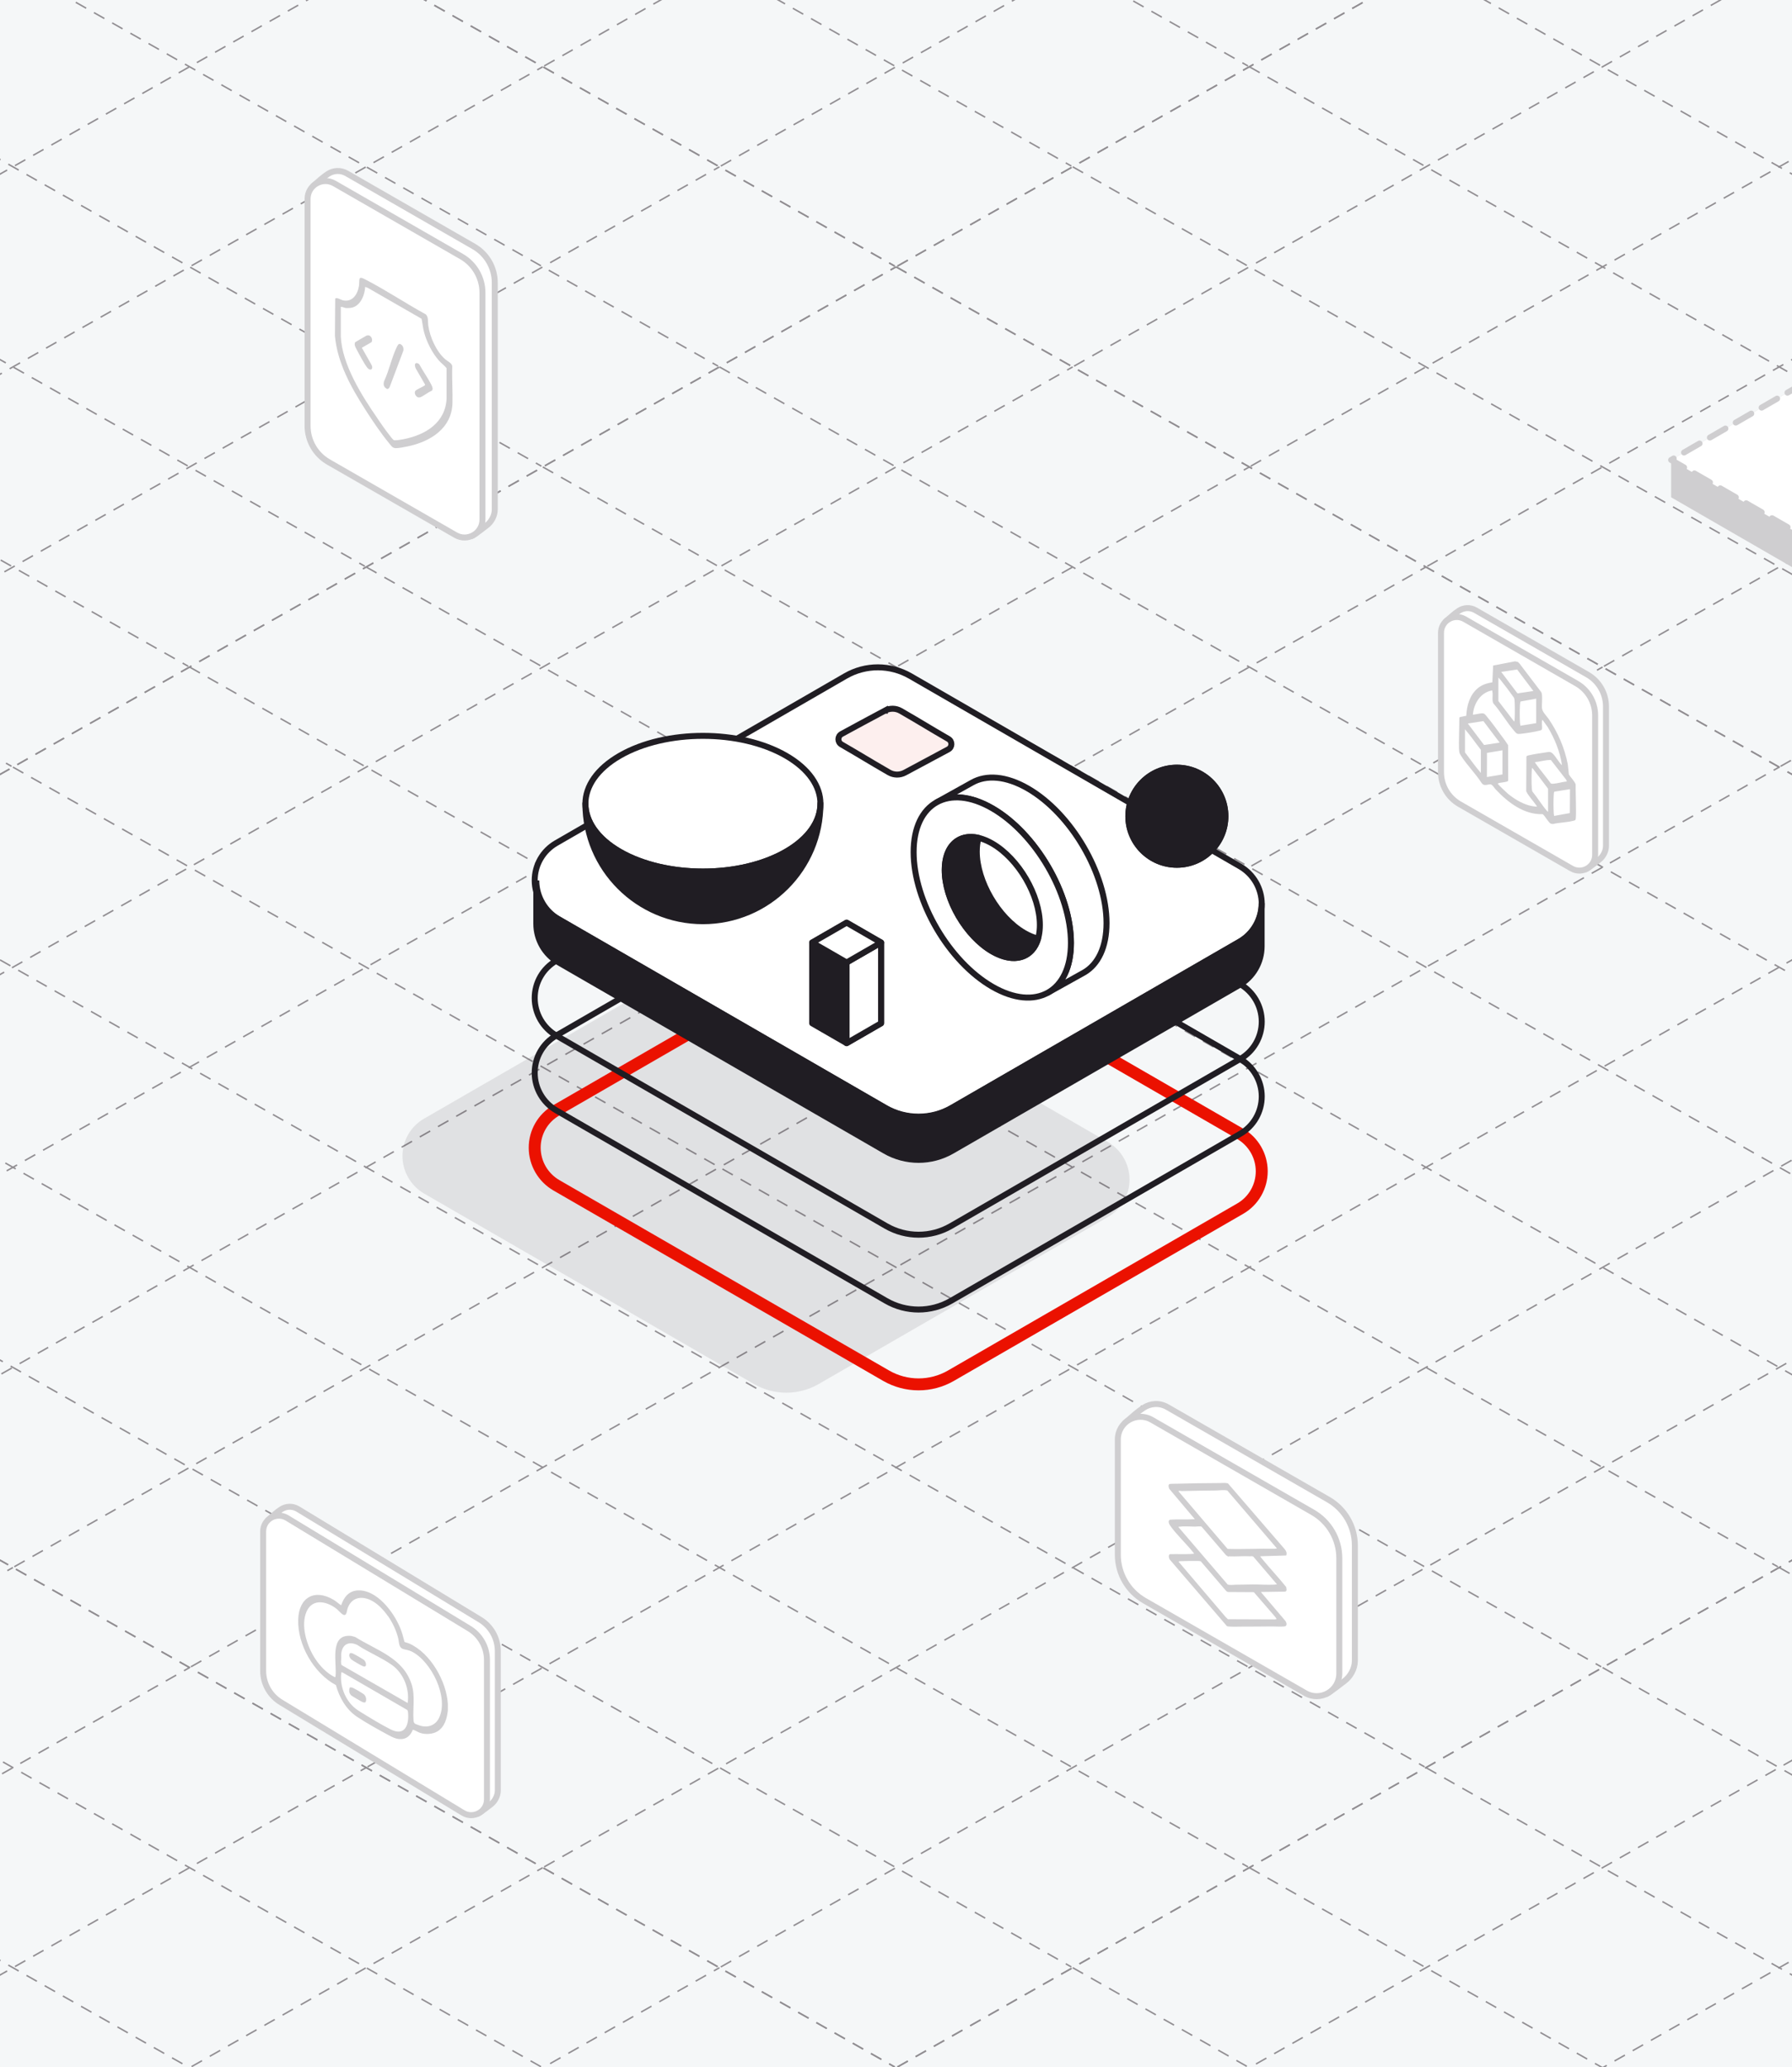 <?xml version="1.0" encoding="UTF-8"?>
<svg xmlns="http://www.w3.org/2000/svg" width="600" height="692" viewBox="0 0 600 692" fill="none">
  <rect x="0" y="0" width="600" height="692" fill="#333333" stroke="none"/>
  <g clip-path="url(#clip0_7999_37164)">
    <rect width="600" height="692" fill="#F5F7F8"></rect>
    <path d="M-231.76 390.49L300.02 89.33" stroke="#918E92" stroke-width="0.5" stroke-dasharray="4 3"></path>
    <path d="M-172.629 423.98L359.161 122.82" stroke="#918E92" stroke-width="0.5" stroke-dasharray="4 3"></path>
    <path d="M-113.49 457.471L418.3 156.311" stroke="#918E92" stroke-width="0.5" stroke-dasharray="4 3"></path>
    <path d="M-54.35 490.96L477.43 189.8" stroke="#918E92" stroke-width="0.5" stroke-dasharray="4 3"></path>
    <path d="M4.791 524.46L536.571 223.29" stroke="#918E92" stroke-width="0.5" stroke-dasharray="4 3"></path>
    <path d="M63.93 557.95L595.71 256.79" stroke="#918E92" stroke-width="0.5" stroke-dasharray="4 3"></path>
    <path d="M123.061 591.44L654.851 290.28" stroke="#918E92" stroke-width="0.5" stroke-dasharray="4 3"></path>
    <path d="M182.201 624.931L713.991 323.771" stroke="#918E92" stroke-width="0.5" stroke-dasharray="4 3"></path>
    <path d="M241.34 658.42L773.12 357.26" stroke="#918E92" stroke-width="0.5" stroke-dasharray="4 3"></path>
    <path d="M300.48 691.91L832.26 390.75" stroke="#918E92" stroke-width="0.5" stroke-dasharray="4 3"></path>
    <path d="M300.02 89.33L831.8 390.49" stroke="#918E92" stroke-width="0.5" stroke-dasharray="4 3"></path>
    <path d="M240.879 122.82L772.659 423.98" stroke="#918E92" stroke-width="0.5" stroke-dasharray="4 3"></path>
    <path d="M181.74 156.311L713.53 457.471" stroke="#918E92" stroke-width="0.5" stroke-dasharray="4 3"></path>
    <path d="M122.6 189.8L654.39 490.96" stroke="#918E92" stroke-width="0.5" stroke-dasharray="4 3"></path>
    <path d="M63.469 223.29L595.249 524.46" stroke="#918E92" stroke-width="0.5" stroke-dasharray="4 3"></path>
    <path d="M4.33 256.79L536.11 557.95" stroke="#918E92" stroke-width="0.5" stroke-dasharray="4 3"></path>
    <path d="M-54.81 290.28L476.969 591.44" stroke="#918E92" stroke-width="0.5" stroke-dasharray="4 3"></path>
    <path d="M-113.951 323.771L417.839 624.931" stroke="#918E92" stroke-width="0.5" stroke-dasharray="4 3"></path>
    <path d="M-173.09 357.26L358.7 658.42" stroke="#918E92" stroke-width="0.5" stroke-dasharray="4 3"></path>
    <path d="M-232.221 390.75L299.559 691.91" stroke="#918E92" stroke-width="0.5" stroke-dasharray="4 3"></path>
    <path d="M300.48 89.07L832.26 -212.1" stroke="#918E92" stroke-width="0.5" stroke-dasharray="4 3"></path>
    <path d="M359.621 122.56L891.401 -178.6" stroke="#918E92" stroke-width="0.5" stroke-dasharray="4 3"></path>
    <path d="M418.76 156.051L950.54 -145.109" stroke="#918E92" stroke-width="0.5" stroke-dasharray="4 3"></path>
    <path d="M477.891 189.541L1009.68 -111.619" stroke="#918E92" stroke-width="0.5" stroke-dasharray="4 3"></path>
    <path d="M537.031 223.03L1068.82 -78.13" stroke="#918E92" stroke-width="0.5" stroke-dasharray="4 3"></path>
    <path d="M596.17 256.52L1127.95 -44.64" stroke="#918E92" stroke-width="0.5" stroke-dasharray="4 3"></path>
    <path d="M595.709 -78.13L1127.49 223.03" stroke="#918E92" stroke-width="0.5" stroke-dasharray="4 3"></path>
    <path d="M536.57 -44.64L1068.36 256.52" stroke="#918E92" stroke-width="0.5" stroke-dasharray="4 3"></path>
    <path d="M477.43 -11.149L1009.22 290.021" stroke="#918E92" stroke-width="0.5" stroke-dasharray="4 3"></path>
    <path d="M418.299 22.341L950.079 323.511" stroke="#918E92" stroke-width="0.5" stroke-dasharray="4 3"></path>
    <path d="M359.16 55.841L890.94 357.001" stroke="#918E92" stroke-width="0.5" stroke-dasharray="4 3"></path>
    <path d="M300.02 89.33L831.8 390.49" stroke="#918E92" stroke-width="0.5" stroke-dasharray="4 3"></path>
    <path d="M-527.461 223.03L4.329 -78.13" stroke="#918E92" stroke-width="0.5" stroke-dasharray="4 3"></path>
    <path d="M-468.322 256.52L63.468 -44.64" stroke="#918E92" stroke-width="0.5" stroke-dasharray="4 3"></path>
    <path d="M-409.182 290.021L122.598 -11.149" stroke="#918E92" stroke-width="0.5" stroke-dasharray="4 3"></path>
    <path d="M-350.041 323.511L181.739 22.341" stroke="#918E92" stroke-width="0.5" stroke-dasharray="4 3"></path>
    <path d="M-290.902 357.001L240.878 55.841" stroke="#918E92" stroke-width="0.5" stroke-dasharray="4 3"></path>
    <path d="M-231.762 390.49L300.018 89.33" stroke="#918E92" stroke-width="0.5" stroke-dasharray="4 3"></path>
    <path d="M-232.221 -212.1L299.559 89.07" stroke="#918E92" stroke-width="0.5" stroke-dasharray="4 3"></path>
    <path d="M-291.361 -178.6L240.419 122.56" stroke="#918E92" stroke-width="0.5" stroke-dasharray="4 3"></path>
    <path d="M-350.5 -145.109L181.28 156.051" stroke="#918E92" stroke-width="0.5" stroke-dasharray="4 3"></path>
    <path d="M-409.641 -111.619L122.139 189.541" stroke="#918E92" stroke-width="0.5" stroke-dasharray="4 3"></path>
    <path d="M-468.781 -78.13L63.009 223.03" stroke="#918E92" stroke-width="0.5" stroke-dasharray="4 3"></path>
    <path d="M-527.92 -44.64L3.87 256.52" stroke="#918E92" stroke-width="0.5" stroke-dasharray="4 3"></path>
    <path d="M300.48 691.91L832.26 390.75" stroke="#918E92" stroke-width="0.5" stroke-dasharray="4 3"></path>
    <path d="M359.621 725.41L891.401 424.24" stroke="#918E92" stroke-width="0.5" stroke-dasharray="4 3"></path>
    <path d="M418.76 758.9L950.54 457.73" stroke="#918E92" stroke-width="0.5" stroke-dasharray="4 3"></path>
    <path d="M477.891 792.39L1009.68 491.23" stroke="#918E92" stroke-width="0.5" stroke-dasharray="4 3"></path>
    <path d="M537.031 825.88L1068.82 524.72" stroke="#918E92" stroke-width="0.5" stroke-dasharray="4 3"></path>
    <path d="M596.17 859.37L1127.95 558.21" stroke="#918E92" stroke-width="0.5" stroke-dasharray="4 3"></path>
    <path d="M595.709 524.72L1127.49 825.88" stroke="#918E92" stroke-width="0.5" stroke-dasharray="4 3"></path>
    <path d="M536.57 558.21L1068.36 859.37" stroke="#918E92" stroke-width="0.5" stroke-dasharray="4 3"></path>
    <path d="M477.43 591.7L1009.22 892.86" stroke="#918E92" stroke-width="0.5" stroke-dasharray="4 3"></path>
    <path d="M418.299 625.19L950.079 926.35" stroke="#918E92" stroke-width="0.5" stroke-dasharray="4 3"></path>
    <path d="M359.16 658.68L890.94 959.85" stroke="#918E92" stroke-width="0.5" stroke-dasharray="4 3"></path>
    <path d="M300.02 692.17L831.8 993.34" stroke="#918E92" stroke-width="0.5" stroke-dasharray="4 3"></path>
    <path d="M-527.461 825.88L4.329 524.72" stroke="#918E92" stroke-width="0.5" stroke-dasharray="4 3"></path>
    <path d="M-468.322 859.37L63.468 558.21" stroke="#918E92" stroke-width="0.5" stroke-dasharray="4 3"></path>
    <path d="M-409.182 892.86L122.598 591.7" stroke="#918E92" stroke-width="0.5" stroke-dasharray="4 3"></path>
    <path d="M-350.041 926.35L181.739 625.19" stroke="#918E92" stroke-width="0.5" stroke-dasharray="4 3"></path>
    <path d="M-290.902 959.85L240.878 658.68" stroke="#918E92" stroke-width="0.5" stroke-dasharray="4 3"></path>
    <path d="M-231.762 993.34L300.018 692.17" stroke="#918E92" stroke-width="0.5" stroke-dasharray="4 3"></path>
    <path d="M-232.221 390.75L299.559 691.91" stroke="#918E92" stroke-width="0.5" stroke-dasharray="4 3"></path>
    <path d="M-291.361 424.24L240.419 725.41" stroke="#918E92" stroke-width="0.5" stroke-dasharray="4 3"></path>
    <path d="M-350.5 457.73L181.28 758.9" stroke="#918E92" stroke-width="0.5" stroke-dasharray="4 3"></path>
    <path d="M-409.641 491.23L122.139 792.39" stroke="#918E92" stroke-width="0.5" stroke-dasharray="4 3"></path>
    <path d="M-468.781 524.72L63.009 825.88" stroke="#918E92" stroke-width="0.5" stroke-dasharray="4 3"></path>
    <path d="M-527.92 558.21L3.87 859.37" stroke="#918E92" stroke-width="0.5" stroke-dasharray="4 3"></path>
    <path d="M182.201 22.08L713.991 -279.08" stroke="#918E92" stroke-width="0.5" stroke-dasharray="4 3"></path>
    <path d="M241.34 55.58L773.12 -245.59" stroke="#918E92" stroke-width="0.5" stroke-dasharray="4 3"></path>
    <path d="M300.48 89.07L832.26 -212.1" stroke="#918E92" stroke-width="0.5" stroke-dasharray="4 3"></path>
    <path d="M-113.951 -279.08L417.839 22.08" stroke="#918E92" stroke-width="0.5" stroke-dasharray="4 3"></path>
    <path d="M-173.09 -245.59L358.7 55.58" stroke="#918E92" stroke-width="0.5" stroke-dasharray="4 3"></path>
    <path d="M-232.221 -212.1L299.559 89.07" stroke="#918E92" stroke-width="0.5" stroke-dasharray="4 3"></path>
    <path opacity="0.1" d="M141.96 374.48C137.49 377.06 134.74 381.83 134.76 387.01C134.78 392.19 137.55 396.96 142.04 399.56C173.08 417.48 228.91 449.71 252.39 463.27C259.13 467.16 267.4 467.17 274.11 463.3C305.62 445.1 328.72 431.78 370.98 407.37C375.46 404.79 378.2 400.01 378.19 394.83C378.17 389.66 375.4 384.88 370.91 382.28C339.87 364.37 284.04 332.13 260.56 318.57C253.82 314.68 245.55 314.67 238.84 318.54C207.32 336.74 184.23 350.07 141.96 374.48Z" fill="#201D23"></path>
    <path d="M186.229 371.7C181.759 374.28 179.009 379.05 179.029 384.23C179.049 389.41 181.819 394.18 186.309 396.78C217.349 414.7 273.179 446.93 296.659 460.49C303.399 464.38 311.669 464.39 318.379 460.52C349.889 442.32 372.989 429 415.249 404.59C419.729 402.01 422.469 397.23 422.459 392.05C422.439 386.88 419.669 382.1 415.179 379.5C384.139 361.59 328.309 329.35 304.829 315.79C298.089 311.9 289.819 311.89 283.109 315.76C251.589 333.96 228.499 347.29 186.229 371.7Z" stroke="#EB1100" stroke-width="4" stroke-miterlimit="10"></path>
    <path d="M186.229 346.649C181.759 349.229 179.009 353.999 179.029 359.179C179.049 364.359 181.819 369.129 186.309 371.729C217.349 389.649 273.179 421.879 296.659 435.439C303.399 439.329 311.669 439.339 318.379 435.469C349.889 417.269 372.989 403.949 415.249 379.539C419.729 376.959 422.469 372.179 422.459 366.999C422.439 361.829 419.669 357.049 415.179 354.449C384.139 336.539 328.309 304.299 304.829 290.739C298.089 286.849 289.819 286.839 283.109 290.709C251.589 308.909 228.499 322.239 186.229 346.649Z" stroke="#201D23" stroke-width="2" stroke-miterlimit="10"></path>
    <path d="M186.229 321.6C181.759 324.18 179.009 328.95 179.029 334.13C179.049 339.31 181.819 344.08 186.309 346.68C217.349 364.6 273.179 396.83 296.659 410.39C303.399 414.28 311.669 414.29 318.379 410.42C349.889 392.22 372.989 378.9 415.249 354.49C419.729 351.91 422.469 347.13 422.459 341.95C422.439 336.78 419.669 332 415.179 329.4C384.139 311.49 328.309 279.25 304.829 265.69C298.089 261.8 289.819 261.79 283.109 265.66C251.589 283.86 228.499 297.19 186.229 321.6Z" stroke="#201D23" stroke-width="2" stroke-miterlimit="10"></path>
    <path d="M186.229 282.22C181.759 284.8 179.009 289.57 179.029 294.75C179.049 299.93 181.819 304.7 186.309 307.3C217.349 325.22 273.179 357.45 296.659 371.01C303.399 374.9 311.669 374.91 318.379 371.04C349.889 352.84 372.989 339.52 415.249 315.11C419.729 312.53 422.469 307.75 422.459 302.57C422.439 297.4 419.669 292.62 415.179 290.02C384.139 272.11 328.309 239.87 304.829 226.31C298.089 222.42 289.819 222.41 283.109 226.28C251.589 244.48 228.499 257.81 186.229 282.22Z" fill="white" stroke="#201D23" stroke-width="2" stroke-linecap="round" stroke-linejoin="round"></path>
    <path fill-rule="evenodd" clip-rule="evenodd" d="M179.559 309.19C179.559 314.55 182.419 319.51 187.069 322.18C229.649 346.78 264.499 366.89 296.299 385.24C303.259 389.27 311.839 389.27 318.799 385.24C350.599 366.89 372.329 354.34 414.919 329.75C419.559 327.07 422.419 322.12 422.419 316.76V302.3C422.419 307.66 419.559 312.62 414.919 315.29C372.329 339.88 350.599 352.43 318.799 370.78C311.839 374.8 303.259 374.8 296.299 370.78C264.499 352.42 229.649 332.3 187.069 307.72C182.499 305.08 179.649 300.24 179.559 294.97V294.72V309.18V309.19Z" fill="#201D23" stroke="#201D23" stroke-width="2" stroke-miterlimit="10"></path>
    <path fill-rule="evenodd" clip-rule="evenodd" d="M207.53 252.97C222.89 244.11 247.82 244.11 263.18 252.97C278.54 261.84 278.54 276.23 263.18 285.1C247.82 293.97 222.89 293.97 207.53 285.1C192.17 276.23 192.17 261.84 207.53 252.97Z" fill="#201D23"></path>
    <path d="M207.53 252.97C222.89 244.11 247.82 244.11 263.18 252.97C278.54 261.84 278.54 276.23 263.18 285.1C247.82 293.97 222.89 293.97 207.53 285.1C192.17 276.23 192.17 261.84 207.53 252.97Z" fill="white" stroke="#201D23" stroke-width="2" stroke-linecap="round" stroke-linejoin="round"></path>
    <path fill-rule="evenodd" clip-rule="evenodd" d="M196.01 268.95C195.97 274.79 199.81 280.64 207.53 285.1C222.89 293.97 247.82 293.97 263.18 285.1C270.89 280.65 274.73 274.79 274.69 268.95V269.03C274.69 290.74 257.06 308.37 235.35 308.37C213.64 308.37 196.01 290.74 196.01 269.03V268.95Z" fill="#201D23"></path>
    <path d="M196.01 268.95C195.97 274.79 199.81 280.64 207.53 285.1C222.89 293.97 247.82 293.97 263.18 285.1C270.89 280.65 274.73 274.79 274.69 268.95V269.03C274.69 290.74 257.06 308.37 235.35 308.37C213.64 308.37 196.01 290.74 196.01 269.03V268.95Z" fill="#201D23"></path>
    <path d="M196.01 268.95C195.97 274.79 199.81 280.64 207.53 285.1C222.89 293.97 247.82 293.97 263.18 285.1C270.89 280.65 274.73 274.79 274.69 268.95V269.03C274.69 290.74 257.06 308.37 235.35 308.37C213.64 308.37 196.01 290.74 196.01 269.03V268.95Z" fill="#201D23" stroke="#201D23" stroke-width="2" stroke-linecap="round" stroke-linejoin="round"></path>
    <path fill-rule="evenodd" clip-rule="evenodd" d="M283.47 308.859L271.93 315.519V342.539L283.47 349.199L295.01 342.539V315.519L283.47 308.859Z" fill="#201D23"></path>
    <path d="M283.47 308.859L271.93 315.519V342.539L283.47 349.199L295.01 342.539V315.519L283.47 308.859Z" stroke="#201D23" stroke-width="2" stroke-linecap="round" stroke-linejoin="round"></path>
    <path fill-rule="evenodd" clip-rule="evenodd" d="M294.999 315.52L283.459 322.18V349.2L294.999 342.54V315.52Z" fill="white"></path>
    <path d="M294.999 315.52L283.459 322.18V349.2L294.999 342.54V315.52Z" stroke="#201D23" stroke-width="2" stroke-linecap="round" stroke-linejoin="round"></path>
    <path fill-rule="evenodd" clip-rule="evenodd" d="M283.47 308.859L271.93 315.519L283.47 322.179L295.01 315.519L283.47 308.859Z" fill="white"></path>
    <path d="M283.47 308.859L271.93 315.519L283.47 322.179L295.01 315.519L283.47 308.859Z" stroke="#201D23" stroke-width="2" stroke-linecap="round" stroke-linejoin="round"></path>
    <path fill-rule="evenodd" clip-rule="evenodd" d="M313.75 268.5L325.45 261.99C330.22 259.28 336.84 259.72 344.15 263.94C358.68 272.33 370.49 292.52 370.49 309C370.49 317.07 367.66 322.77 363.06 325.49L350.87 332.28C355.63 329.63 358.58 323.87 358.58 315.63C358.58 299.15 346.78 278.95 332.25 270.56C325.04 266.4 318.51 265.92 313.75 268.49V268.5Z" fill="white"></path>
    <path d="M313.75 268.5L325.45 261.99C330.22 259.28 336.84 259.72 344.15 263.94C358.68 272.33 370.49 292.52 370.49 309C370.49 317.07 367.66 322.77 363.06 325.49L350.87 332.28C355.63 329.63 358.58 323.87 358.58 315.63C358.58 299.15 346.78 278.95 332.25 270.56C325.04 266.4 318.51 265.92 313.75 268.49V268.5Z" stroke="#201D23" stroke-width="2" stroke-linecap="round" stroke-linejoin="round"></path>
    <path fill-rule="evenodd" clip-rule="evenodd" d="M332.24 270.569C346.77 278.959 358.57 299.149 358.57 315.639C358.57 332.129 346.77 338.689 332.24 330.289C317.71 321.899 305.9 301.709 305.9 285.229C305.9 268.749 317.7 262.179 332.24 270.569ZM332.24 282.369C341.03 287.449 348.17 299.659 348.17 309.629C348.17 319.599 341.03 323.569 332.24 318.489C323.45 313.409 316.31 301.199 316.31 291.229C316.31 281.259 323.45 277.289 332.24 282.369Z" fill="white"></path>
    <path d="M332.24 270.569C346.77 278.959 358.57 299.149 358.57 315.639C358.57 332.129 346.77 338.689 332.24 330.289C317.71 321.899 305.9 301.709 305.9 285.229C305.9 268.749 317.7 262.179 332.24 270.569ZM332.24 282.369C341.03 287.449 348.17 299.659 348.17 309.629C348.17 319.599 341.03 323.569 332.24 318.489C323.45 313.409 316.31 301.199 316.31 291.229C316.31 281.259 323.45 277.289 332.24 282.369Z" stroke="#201D23" stroke-width="2" stroke-linecap="round" stroke-linejoin="round"></path>
    <path fill-rule="evenodd" clip-rule="evenodd" d="M347.58 314.2C345.69 320.69 339.54 322.71 332.25 318.5C323.46 313.42 316.32 301.21 316.32 291.24C316.32 283.09 321.09 278.95 327.64 280.48C327.25 281.82 327.04 283.35 327.04 285.05C327.04 295.02 334.18 307.23 342.97 312.31C344.57 313.23 346.12 313.86 347.58 314.2Z" fill="#201D23"></path>
    <path d="M347.58 314.2C345.69 320.69 339.54 322.71 332.25 318.5C323.46 313.42 316.32 301.21 316.32 291.24C316.32 283.09 321.09 278.95 327.64 280.48C327.25 281.82 327.04 283.35 327.04 285.05C327.04 295.02 334.18 307.23 342.97 312.31C344.57 313.23 346.12 313.86 347.58 314.2Z" stroke="#201D23" stroke-width="2" stroke-linecap="round" stroke-linejoin="round"></path>
    <path fill-rule="evenodd" clip-rule="evenodd" d="M394.039 256.979C403.009 256.979 410.289 264.259 410.289 273.229C410.289 282.199 403.009 289.479 394.039 289.479C385.069 289.479 377.789 282.199 377.789 273.229C377.789 264.259 385.069 256.979 394.039 256.979Z" fill="#201D23"></path>
    <path d="M394.039 256.979C403.009 256.979 410.289 264.259 410.289 273.229C410.289 282.199 403.009 289.479 394.039 289.479C385.069 289.479 377.789 282.199 377.789 273.229C377.789 264.259 385.069 256.979 394.039 256.979Z" stroke="#201D23" stroke-width="2" stroke-linecap="round" stroke-linejoin="round"></path>
    <path fill-rule="evenodd" clip-rule="evenodd" d="M394.039 256.979C403.009 256.979 410.289 264.259 410.289 273.229C410.289 282.199 403.009 289.479 394.039 289.479C385.069 289.479 377.789 282.199 377.789 273.229C377.789 264.259 385.069 256.979 394.039 256.979Z" fill="#201D23"></path>
    <path d="M394.039 256.979C403.009 256.979 410.289 264.259 410.289 273.229C410.289 282.199 403.009 289.479 394.039 289.479C385.069 289.479 377.789 282.199 377.789 273.229C377.789 264.259 385.069 256.979 394.039 256.979Z" stroke="#201D23" stroke-width="2" stroke-linecap="round" stroke-linejoin="round"></path>
    <path fill-rule="evenodd" clip-rule="evenodd" d="M296.291 237.88C291.361 240.52 286.111 243.32 281.761 245.71C280.391 246.46 280.371 248.41 281.721 249.19C288.121 252.88 290.341 254.34 297.651 258.56C299.291 259.51 301.291 259.53 302.961 258.64C307.301 256.3 312.551 253.5 317.491 250.85C318.871 250.11 318.901 248.14 317.541 247.36C311.001 243.59 308.781 242.12 301.581 237.97C299.951 237.03 297.951 237 296.281 237.89H296.291V237.88Z" fill="#FDEFEE" stroke="#201D23" stroke-width="2" stroke-miterlimit="10"></path>
    <path d="M484.158 207.959C486.128 206.249 487.078 205.359 488.478 204.439C490.048 203.409 492.158 203.199 494.018 204.269L531.538 225.829C535.358 228.029 537.718 232.099 537.718 236.509V283.169C537.718 285.049 536.638 286.889 535.318 287.869C533.728 289.049 532.748 289.939 531.018 290.939" fill="white"></path>
    <path d="M484.158 207.959C486.128 206.249 487.078 205.359 488.478 204.439C490.048 203.409 492.158 203.199 494.018 204.269L531.538 225.829C535.358 228.029 537.718 232.099 537.718 236.509V283.169C537.718 285.049 536.638 286.889 535.318 287.869C533.728 289.049 532.748 289.939 531.018 290.939" stroke="#CFCED0" stroke-width="2" stroke-miterlimit="10" stroke-linecap="round"></path>
    <path d="M482.479 258.489V211.829C482.479 207.769 486.869 205.229 490.389 207.249L527.908 228.809C531.728 231.009 534.089 235.079 534.089 239.489V286.149C534.089 290.209 529.698 292.749 526.178 290.729L488.659 269.169C484.839 266.969 482.479 262.899 482.479 258.489Z" fill="white" stroke="#CFCED0" stroke-width="2" stroke-miterlimit="10"></path>
    <path d="M89.789 508.78C91.759 507.07 92.709 506.18 94.109 505.26C95.679 504.23 97.789 504.02 99.649 505.09L160.499 542.02C164.319 544.22 166.679 548.29 166.679 552.7V599.36C166.679 601.24 165.599 603.08 164.279 604.06C162.689 605.24 161.709 606.13 159.979 607.13" fill="white"></path>
    <path d="M89.789 508.78C91.759 507.07 92.709 506.18 94.109 505.26C95.679 504.23 97.789 504.02 99.649 505.09L160.499 542.02C164.319 544.22 166.679 548.29 166.679 552.7V599.36C166.679 601.24 165.599 603.08 164.279 604.06C162.689 605.24 161.709 606.13 159.979 607.13" stroke="#CFCED0" stroke-width="2" stroke-miterlimit="10" stroke-linecap="round"></path>
    <path d="M88.109 559.31V512.65C88.109 508.59 92.499 506.05 96.019 508.07L156.869 545C160.689 547.2 163.049 551.27 163.049 555.68V602.34C163.049 606.4 158.659 608.94 155.139 606.92L94.289 569.99C90.469 567.79 88.109 563.72 88.109 559.31Z" fill="white" stroke="#CFCED0" stroke-width="2" stroke-miterlimit="10"></path>
    <path d="M149.951 572.53C149.671 575.18 148.931 578.02 146.501 579.55C144.901 580.55 142.321 580.69 140.571 580.04C139.761 579.74 139.061 579.21 138.221 579.01C137.411 581.05 136.001 582.34 133.701 582.15C132.301 582.03 131.251 581.45 130.041 580.8C126.741 579.03 122.701 576.78 119.601 574.73C115.911 572.29 113.641 568.27 112.471 564.08C105.021 560.08 99.581 550.56 99.841 542.12C100.071 534.77 105.271 531.74 111.661 535.51C112.581 536.05 113.331 536.8 114.231 537.36C115.141 534.66 116.791 532.51 119.851 532.38C126.161 532.12 131.781 539.58 133.981 544.92C134.611 546.44 135.031 548.02 135.431 549.61C135.971 549.88 136.491 549.93 137.071 550.19C144.151 553.36 149.501 562.82 149.951 570.37V572.53ZM129.861 540.95C128.391 538.89 126.551 536.86 124.241 535.71C120.961 534.08 117.621 534.75 116.351 538.48C116.081 539.29 116.111 541.14 114.841 540.48C114.211 540.16 113.271 538.99 112.611 538.49C108.941 535.69 103.981 535.03 102.311 540.35C100.841 545.05 102.931 551.3 105.551 555.28C107.171 557.74 109.421 560.11 112.091 561.42C112.321 561.42 112.321 561.25 112.341 561.08C112.851 556.77 110.121 546.95 117.501 547.61C117.771 547.63 118.731 547.91 119.021 548.03C126.201 552.53 135.011 554.95 137.831 563.87C139.091 567.86 138.131 571.97 138.471 576C138.561 577.1 139.191 577.1 140.101 577.46C142.801 578.52 145.651 577.83 146.991 575.09C150.381 568.17 144.401 556.11 137.851 552.84C136.871 552.35 135.901 552.3 134.961 551.99C133.461 551.5 133.661 549.75 133.351 548.49C132.701 545.84 131.441 543.13 129.871 540.92L129.861 540.95ZM136.491 570.07C137.201 565.4 135.131 560.13 131.261 557.37C127.761 554.88 123.231 553.05 119.621 550.64C116.981 549.4 114.801 550.22 114.301 553.23C114.201 553.84 114.261 554.42 114.251 555C114.241 555.58 114.011 556.96 114.431 557.4L136.491 570.07ZM114.291 559.75C113.761 563.6 115.011 567.66 117.581 570.56C118.581 571.69 119.541 572.35 120.811 573.13C123.871 575.02 127.651 577.34 130.831 578.93C135.711 581.37 137.061 577.18 136.601 573.07C136.571 572.82 136.511 572.56 136.311 572.38L114.791 559.91L114.301 559.77L114.291 559.75Z" fill="#CFCED0"></path>
    <path d="M117.202 553.379C117.482 553.319 117.732 553.359 117.992 553.439C118.432 553.569 121.372 555.289 121.802 555.619C122.662 556.289 123.012 558.289 121.602 557.789C120.952 557.559 118.222 555.969 117.682 555.519C117.092 555.029 116.632 554.029 117.202 553.379Z" fill="#CFCED0"></path>
    <path d="M117.202 564.879C117.432 564.799 117.762 564.879 117.992 564.939C118.492 565.089 121.512 566.849 121.902 567.219C122.382 567.669 122.682 568.459 122.592 569.119C122.492 569.899 122.252 570.029 121.482 569.799C121.112 569.689 117.802 567.749 117.522 567.469C117.332 567.279 117.062 566.829 116.992 566.579C116.912 566.279 116.872 564.989 117.192 564.879H117.202Z" fill="#CFCED0"></path>
    <path d="M104.891 62.22C107.131 60.28 108.211 59.27 109.801 58.23C111.581 57.06 113.971 56.83 116.081 58.04L158.651 82.51C162.991 85 165.661 89.62 165.661 94.63V170.56C165.661 172.69 164.441 174.78 162.941 175.89C161.141 177.22 160.031 178.24 158.061 179.38" fill="white"></path>
    <path d="M104.891 62.22C107.131 60.28 108.211 59.27 109.801 58.23C111.581 57.06 113.971 56.83 116.081 58.04L158.651 82.51C162.991 85 165.661 89.62 165.661 94.63V170.56C165.661 172.69 164.441 174.78 162.941 175.89C161.141 177.22 160.031 178.24 158.061 179.38" stroke="#CFCED0" stroke-width="2" stroke-miterlimit="10" stroke-linecap="round"></path>
    <path d="M102.98 142.539V66.609C102.98 61.999 107.96 59.119 111.96 61.409L154.53 85.879C158.87 88.369 161.54 92.989 161.54 97.999V173.929C161.54 178.539 156.56 181.419 152.56 179.129L109.99 154.659C105.65 152.169 102.98 147.549 102.98 142.539Z" fill="white" stroke="#CFCED0" stroke-width="2" stroke-miterlimit="10"></path>
    <path d="M122.331 137.129C117.551 129.679 112.931 121.399 112.141 112.409L112.231 100.039C112.471 99.319 114.211 100.389 114.741 100.509C118.021 101.289 119.751 98.499 120.201 95.659C120.311 94.989 120.221 93.919 120.391 93.329C120.611 92.569 121.921 93.349 122.341 93.569C129.161 97.069 135.801 101.529 142.541 105.219C143.521 106.109 143.221 107.659 143.381 108.859C143.901 112.769 146.091 117.739 149.141 120.319C149.901 120.969 151.301 121.539 151.431 122.609C151.281 126.699 151.601 130.819 151.501 134.889C151.281 143.419 144.041 147.879 136.471 149.429C135.411 149.649 133.611 150.019 132.581 150.019C131.451 150.019 131.081 149.349 130.421 148.549C127.551 145.069 124.771 140.939 122.331 137.139V137.129ZM126.351 140.029C127.591 141.819 128.801 143.629 130.151 145.339C130.451 145.729 131.581 147.299 131.931 147.359C132.641 147.489 134.381 147.159 135.161 147.009C142.501 145.569 149.181 141.489 149.531 133.329V123.259C148.801 122.319 147.751 121.599 146.951 120.689C144.731 118.169 142.861 114.479 142.001 111.249C141.601 109.759 141.461 108.229 141.151 106.709L123.131 96.349L122.271 96.029C122.131 98.859 120.591 102.679 117.401 103.059C117.071 103.099 116.141 103.159 115.841 103.129C115.591 103.109 114.261 102.589 114.111 102.739V112.639C114.491 121.939 121.181 132.539 126.361 140.009L126.351 140.029Z" fill="#CFCED0"></path>
    <path d="M129.551 130.24C129.411 129.97 129.141 129.97 128.911 129.71C128.371 129.12 128.371 128.35 128.591 127.63C130.291 124.05 131.201 119.46 132.951 115.97C133.341 115.2 133.711 114.79 134.501 115.5C135.031 115.98 135.171 116.64 135.071 117.33L130.461 129.58C130.231 130.01 130.061 130.18 129.551 130.24Z" fill="#CFCED0"></path>
    <path d="M139.32 121.559C139.68 121.449 140.18 121.719 140.41 121.989C141.58 124.199 143.18 126.379 144.31 128.589C144.64 129.249 145.23 130.329 144.48 130.859C143.41 131.189 141.39 132.959 140.41 133.049C139.34 133.149 138.56 131.679 139.03 130.889C139.32 130.409 141.71 129.459 142.25 128.969L142.35 128.769L139.23 123.389C138.99 122.939 138.64 121.759 139.31 121.559H139.32Z" fill="#CFCED0"></path>
    <path d="M121.15 116.41L124.44 122.22C125.09 123.65 123.95 124.29 122.99 123.11C121.99 121.86 120.12 118.36 119.33 116.82C118.95 116.08 118.52 115.4 118.93 114.54L122.64 112.38C123.99 111.78 124.98 113.36 124.43 114.51L121.14 116.42L121.15 116.41Z" fill="#CFCED0"></path>
    <path d="M507.34 221.39C507.34 221.39 508.09 221.55 508.17 221.58C508.4 221.67 508.64 222.03 508.83 222.2L516.07 231.72C516.58 232.77 516.18 235.68 516.29 237.02C516.4 238.36 517.76 239.55 518.53 240.67C521.62 245.2 523.87 250.39 524.92 255.8L525.3 259.26C526.02 260.38 527.03 261.31 527.57 262.54C527.53 264.8 527.67 267.07 527.66 269.32C527.66 270.69 527.74 272.75 527.6 274.03C527.53 274.63 527.27 274.63 526.76 274.76C524.67 275.31 522.12 275.32 519.98 275.83C519.76 275.8 519.49 275.81 519.28 275.73C518.5 275.46 517.3 273.08 516.51 272.53C510.24 272.76 504.88 268.6 500.79 264.26C500.34 263.79 499.63 262.54 498.99 262.55C497.92 262.55 496.82 263.32 496.01 262.01C494.04 258.95 491.19 256.12 489.25 253.09C489.02 252.73 488.69 252.23 488.62 251.8C488.38 250.35 488.52 247.18 488.53 245.55C488.53 243.82 488.64 242.07 488.62 240.33L488.78 240.04L490.94 239.61C491.11 236.18 492.07 232.68 494.78 230.39C496.17 229.21 497.89 228.69 499.67 228.4L499.93 222.79L507.26 221.38C507.26 221.38 507.33 221.38 507.37 221.38L507.34 221.39ZM513.41 231.31L507.97 224.11L502.64 224.91L508.08 232.11L513.41 231.31ZM501.69 226.83V234.67L506.97 241.55C507.08 241.36 507.12 241.08 507.13 240.86C507.22 239.67 507.29 234.63 506.99 233.74C506.93 233.56 506.7 233.26 506.57 233.09C505.34 231.34 503.78 229.3 502.43 227.63C502.21 227.36 501.95 227.05 501.69 226.83ZM499.66 231.1C495.73 231.75 493.46 235.48 493.16 239.21C493.28 239.33 495.6 238.78 496.08 238.78C496.93 238.78 497.03 238.91 497.57 239.54C499.38 241.66 501.33 244.41 503.01 246.68C503.68 247.58 504.36 248.48 504.94 249.44L504.97 261.32C504.79 261.92 502.01 261.87 501.48 262.3C501.47 262.55 504.41 265.3 504.84 265.66C506.79 267.29 509.34 268.86 511.76 269.55C512.69 269.81 513.62 269.98 514.59 270.04C514.67 269.97 514.22 269.37 514.14 269.26C513.12 267.8 511.79 266.49 511.01 264.87L511.08 253.26C511.17 252.95 511.81 252.86 512.1 252.79C513.66 252.44 515.61 252.14 517.2 251.92C518.52 251.74 519.07 251.38 520.06 252.44C521.11 253.56 521.86 255.1 522.99 256.17C522.34 251.62 520.55 247.27 518.19 243.35L516.44 240.92C516.03 241.87 516.46 243.1 516.28 244.06C516.21 244.45 515.75 244.5 515.44 244.58C513.79 245.02 510.76 245.48 509.03 245.66C507.97 245.77 507.79 245.58 507.11 244.81C504.59 241.95 502.51 238.28 499.97 235.4C499.52 234.34 499.83 233.15 499.75 232.01C499.73 231.71 499.61 231.42 499.64 231.11L499.66 231.1ZM514.37 233.87L509.09 234.83C509.01 235.16 508.95 235.5 508.93 235.84C508.81 237.61 508.82 240.26 508.93 242.04C508.95 242.34 509.07 242.63 509.04 242.94L514.35 242.07V233.87H514.37ZM502.12 248.59L496.68 241.39L491.46 242.19L496.9 249.39L502.12 248.59ZM495.83 258.73V251C494.04 248.72 492.41 246.29 490.5 244.12V251.85C492.27 254.15 493.93 256.55 495.83 258.73ZM503.07 251.15L497.87 252.03L497.85 260.11L503.06 259.24V251.15H503.07ZM524.61 261.61L524.44 261.08L519.27 254.41C517.5 254.32 515.72 255 513.94 255.1C513.86 255.17 514.35 255.83 514.43 255.94C515.95 258.09 517.71 260.08 519.23 262.23C519.48 262.39 519.79 262.36 520.07 262.35C521.49 262.27 523.16 261.71 524.6 261.6L524.61 261.61ZM518.32 271.74V264.01L513.04 257.02C512.93 257.21 512.89 257.49 512.88 257.71C512.76 259.41 512.76 262.09 512.88 263.8C512.9 264.16 512.95 264.65 513.09 264.98C514.75 266.97 516.21 269.44 517.9 271.37C518.02 271.5 518.16 271.68 518.32 271.75V271.74ZM525.67 264.17L520.39 265.02C520.28 265.31 520.25 265.61 520.23 265.92C520.11 267.77 520.11 270.48 520.23 272.33C520.25 272.6 520.35 272.85 520.34 273.13L525.62 272.17L525.67 264.17Z" fill="#CFCED0"></path>
    <path d="M376.689 476.3C379.529 473.84 380.889 472.57 382.899 471.25C385.159 469.77 388.179 469.47 390.849 471.01L444.759 501.99C450.249 505.15 453.639 511 453.639 517.34V555.92C453.639 558.62 452.089 561.26 450.199 562.67C447.909 564.36 446.509 565.64 444.019 567.09" fill="white"></path>
    <path d="M376.689 476.3C379.529 473.84 380.889 472.57 382.899 471.25C385.159 469.77 388.179 469.47 390.849 471.01L444.759 501.99C450.249 505.15 453.639 511 453.639 517.34V555.92C453.639 558.62 452.089 561.26 450.199 562.67C447.909 564.36 446.509 565.64 444.019 567.09" stroke="#CFCED0" stroke-width="2" stroke-miterlimit="10" stroke-linecap="round"></path>
    <path d="M374.27 520.44V481.86C374.27 476.02 380.58 472.37 385.64 475.28L439.55 506.26C445.04 509.42 448.43 515.27 448.43 521.61V560.19C448.43 566.03 442.12 569.68 437.06 566.77L383.15 535.79C377.66 532.63 374.27 526.78 374.27 520.44Z" fill="white" stroke="#CFCED0" stroke-width="2" stroke-miterlimit="10"></path>
    <path d="M430.649 520.69L421.979 520.95C421.979 521.14 422.479 521.7 422.639 521.89C425.239 525.06 428.079 528.05 430.639 531.25C430.689 531.8 431.029 532.55 430.309 532.79L422.159 532.91L430.419 542.65C430.809 543.28 431.049 544.34 430.049 544.44C428.689 544.58 427.169 544.43 425.799 544.44C422.529 544.46 419.249 544.52 415.989 544.5C414.579 544.5 412.469 544.6 411.149 544.44C411.019 544.42 410.899 544.41 410.789 544.33L391.799 522.22C391.379 521.83 391.039 520.38 391.799 520.25C394.459 520.16 397.129 520.37 399.779 520.11C399.779 519.99 399.579 519.75 399.489 519.64C397.159 516.68 393.909 513.72 391.799 510.7C391.409 510.15 390.969 509.13 391.699 508.73C394.479 508.5 397.279 508.73 400.059 508.54L391.609 498.52C391.289 498.15 391.049 497.02 391.549 496.78C391.799 496.66 393.679 496.69 394.129 496.67C398.799 496.52 403.539 496.48 408.219 496.45C409.189 496.45 410.199 496.3 411.139 496.55L430.089 518.51C430.629 519.14 430.989 519.88 430.639 520.71L430.649 520.69ZM427.549 518.34L410.919 498.93C409.639 498.65 408.289 498.93 406.989 498.93C403.239 498.97 399.499 499.02 395.749 499.12C395.539 499.12 394.639 498.91 394.579 499.21L411.019 518.48C416.299 518.65 421.559 518.33 426.839 518.44L427.549 518.34ZM410.489 520.58L402.309 511.04C401.849 510.83 400.639 511.04 400.099 511.03C398.379 511.01 396.419 510.84 394.729 511.07C394.599 511.09 394.569 511.02 394.589 511.21L411.029 530.39C411.639 530.71 413.079 530.48 413.789 530.48C415.659 530.48 417.519 530.4 419.399 530.39C421.789 530.37 424.389 530.6 426.759 530.45C427.029 530.43 427.289 530.37 427.559 530.35L419.659 521.1C419.209 520.8 418.959 520.98 418.549 520.96C416.189 520.83 413.879 521.09 411.539 520.98C411.409 520.98 411.279 521.02 411.159 521.07C411.009 520.83 410.699 520.78 410.489 520.58ZM410.309 532.29L402.049 522.65C401.829 522.61 401.559 522.53 401.339 522.53C399.469 522.48 397.179 522.54 395.289 522.6C395.059 522.6 394.789 522.63 394.589 522.75L410.319 541.23L411.129 542.03L426.759 542.09L427.459 541.99L427.039 541.33L419.809 532.97L411.259 532.92C410.769 532.86 410.619 532.62 410.309 532.31V532.29Z" fill="#CFCED0"></path>
    <path fill-rule="evenodd" clip-rule="evenodd" d="M629.641 113.42L559.531 153.97V166.47L1284.78 585.15L1354.89 544.6V532.1L629.641 113.42Z" fill="#CFCED0"></path>
    <path fill-rule="evenodd" clip-rule="evenodd" d="M629.641 113.42L559.531 153.97L1284.78 572.77L1354.89 532.1L629.641 113.42Z" fill="white"></path>
    <path d="M629.641 113.42L559.531 153.97L1284.78 572.65L1354.89 532.1L629.641 113.42Z" stroke="#CFCED0" stroke-width="2" stroke-linecap="round" stroke-linejoin="round" stroke-dasharray="6 4"></path>
  </g>
  <defs>
    <clipPath id="clip0_7999_37164">
      <rect width="600" height="692" fill="white"></rect>
    </clipPath>
  </defs>
</svg>
